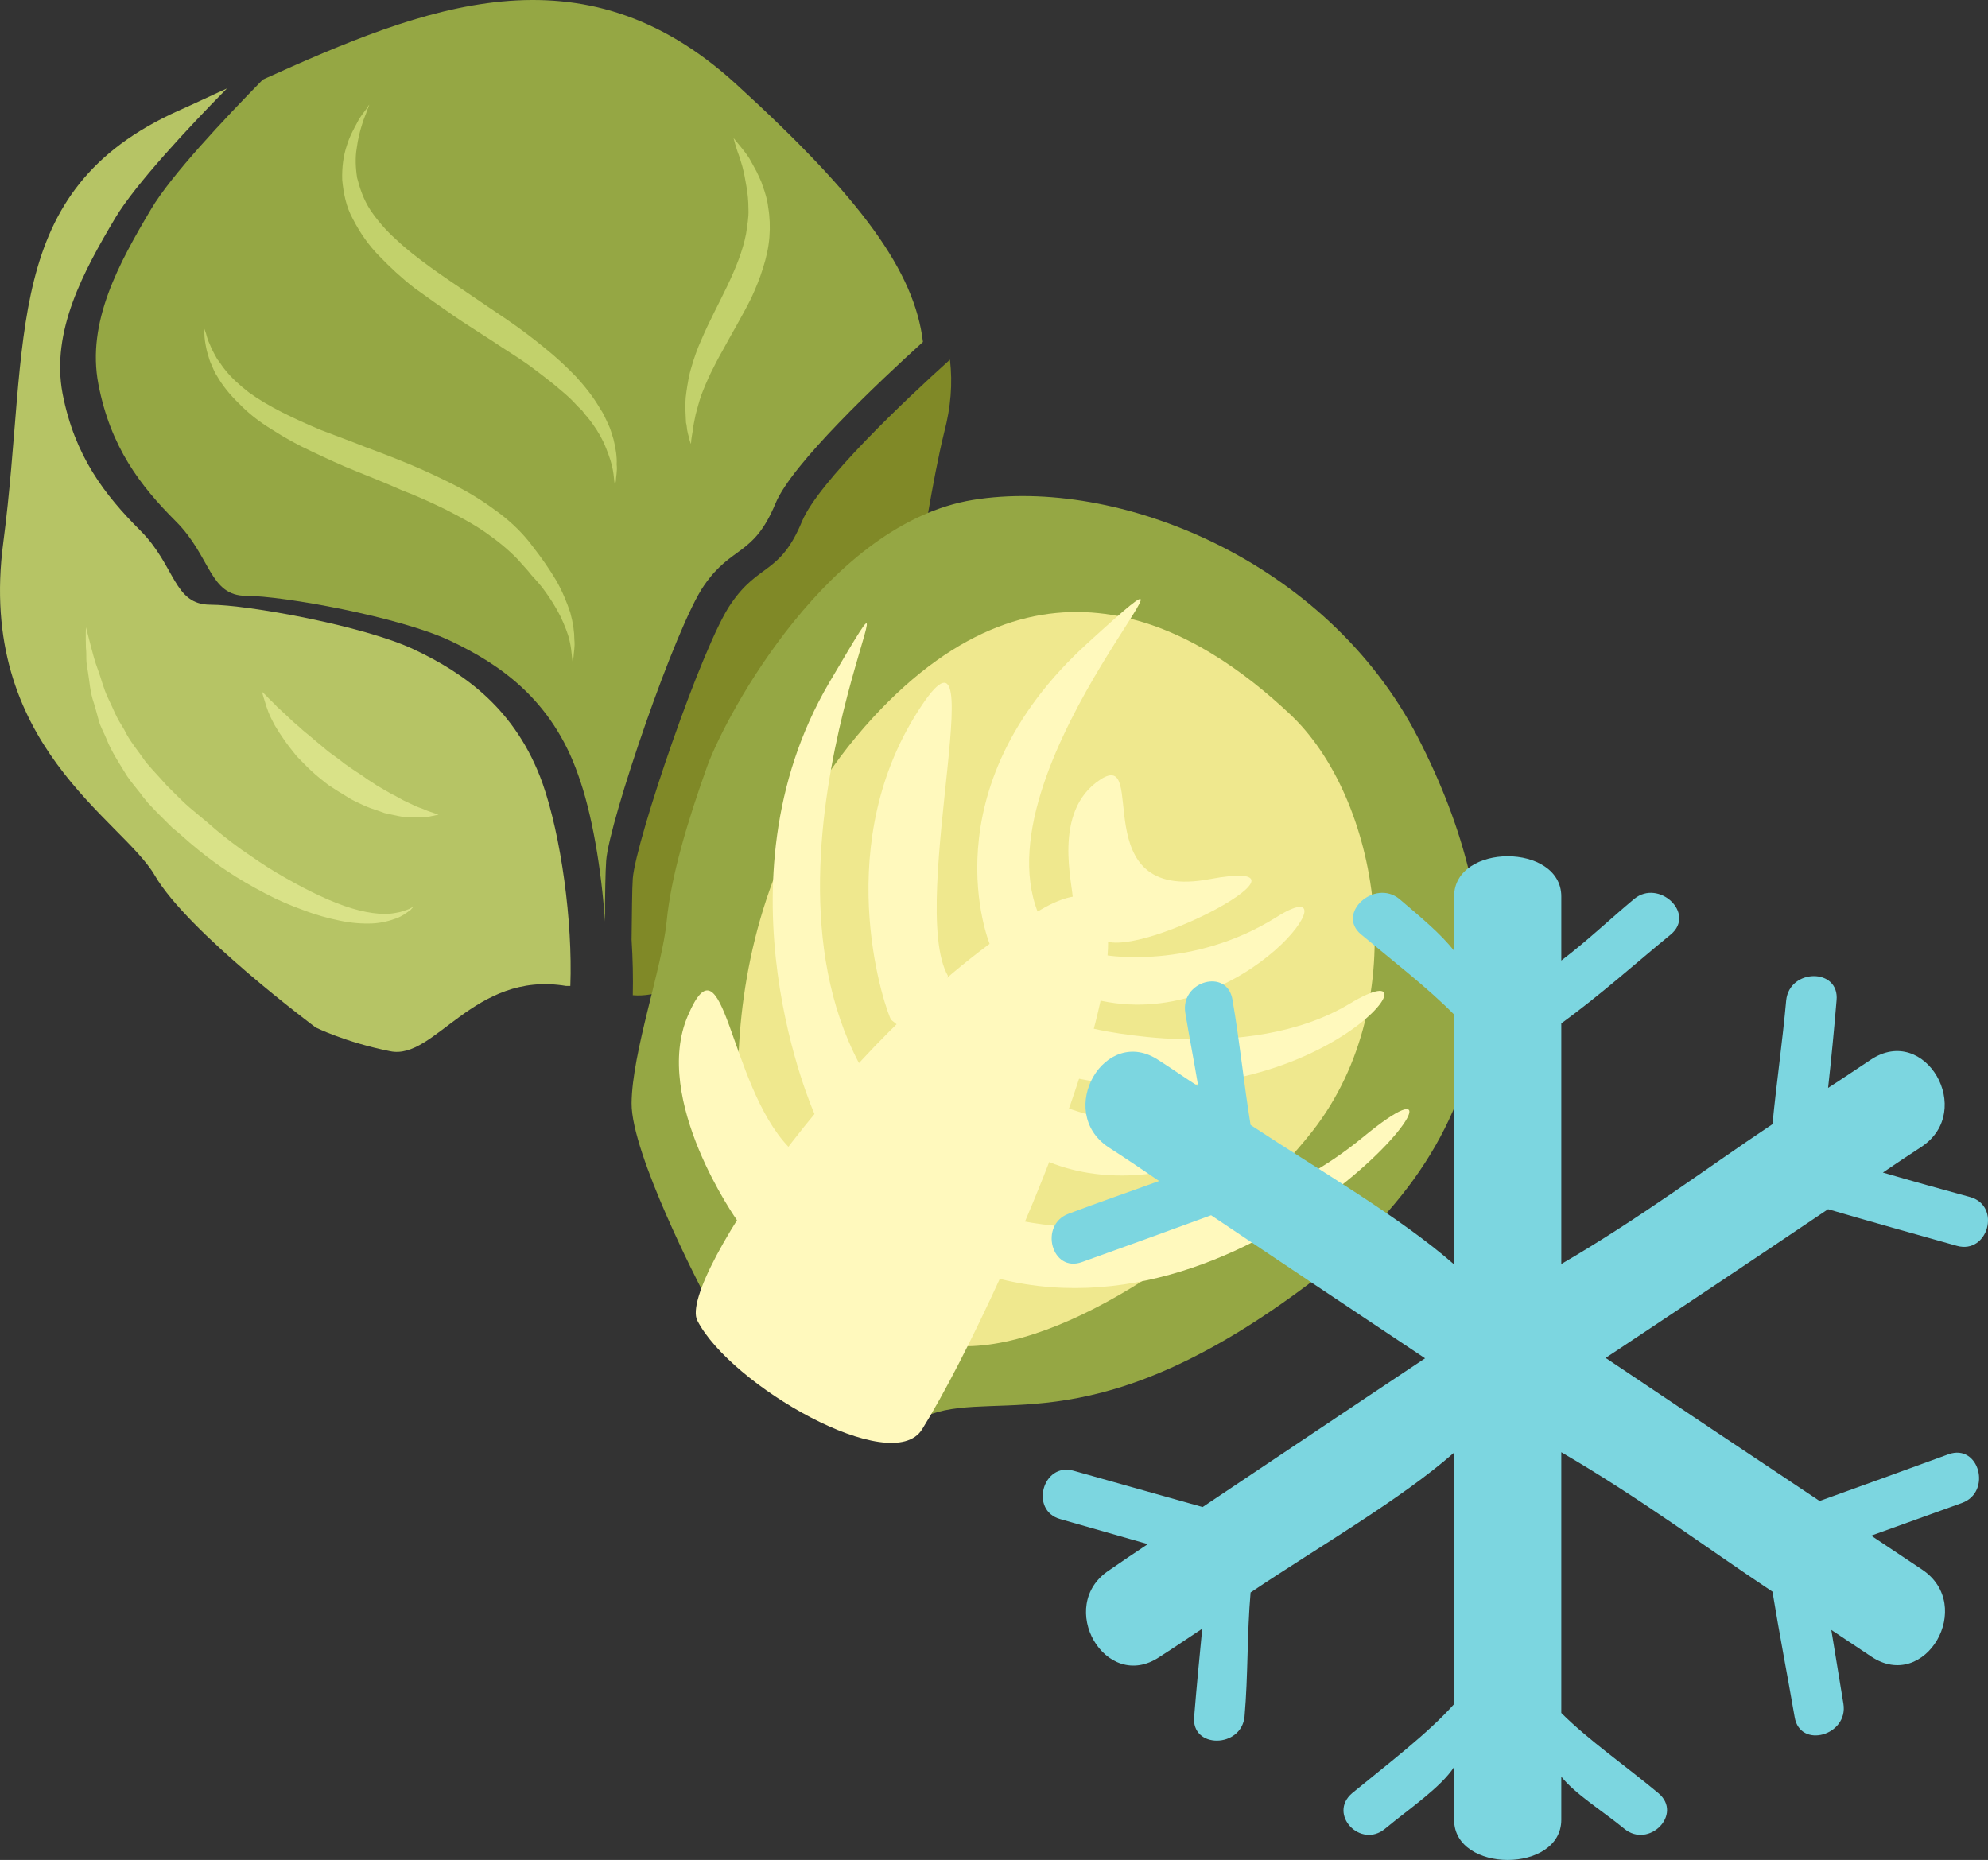 <?xml version="1.0" encoding="UTF-8" standalone="no"?>
<svg
   xmlns:dc="http://purl.org/dc/elements/1.1/"
   xmlns:cc="http://creativecommons.org/ns#"
   xmlns:rdf="http://www.w3.org/1999/02/22-rdf-syntax-ns#"
   xmlns:svg="http://www.w3.org/2000/svg"
   xmlns="http://www.w3.org/2000/svg"
   id="svg50"
   viewBox="0 0 4933.049 4615.224"
   style="clip-rule:evenodd;fill-rule:evenodd;image-rendering:optimizeQuality;shape-rendering:geometricPrecision;text-rendering:geometricPrecision"
   version="1.1"
   height="46.152mm"
   width="49.33mm"
   xml:space="preserve"><rect x="0" y="0" width="4933.049" height="4615.224" fill="#333333" stroke="none"/>
 <defs
   id="defs4">
  <style
   id="style2"
   type="text/css">
   <![CDATA[
    .fil7 {fill:#7CD6E0;fill-rule:nonzero}
    .fil2 {fill:#808927;fill-rule:nonzero}
    .fil1 {fill:#95A744;fill-rule:nonzero}
    .fil0 {fill:#B6C465;fill-rule:nonzero}
    .fil5 {fill:#C2D16B;fill-rule:nonzero}
    .fil6 {fill:#D9E288;fill-rule:nonzero}
    .fil3 {fill:#EFE88E;fill-rule:nonzero}
    .fil4 {fill:#FFF9BD;fill-rule:nonzero}
   ]]>
  </style>
 </defs>
 <g
   transform="translate(-8262.776,-12621.526)"
   id="Vrstva_x0020_1">
  <path
   style="fill:#b6c465;fill-rule:nonzero"
   id="path7"
   d="m 9609,14565 c -66,-184 -194,-273 -319,-332 -125,-59 -414,-111 -505,-111 -92,0 -86,-96 -174,-184 -89,-89 -163,-185 -193,-340 -29,-155 52,-303 131,-436 49,-82 182,-225 277,-321 -40,18 -79,37 -120,55 -443,199 -369,568 -435,1071 -67,503 295,687 376,827 82,141 399,377 399,377 0,0 74,37 185,59 111,23 207,-200 436,-162 3,0 7,0 11,0 6,-160 -23,-372 -69,-503 z"
   class="fil0" />
  <path
   style="fill:#95a744;fill-rule:nonzero"
   id="path9"
   d="m 10010,14074 c 69,-100 122,-71 177,-203 40,-98 257,-302 366,-401 -21,-174 -151,-355 -465,-641 -383,-349 -772,-191 -1173,-10 -95,97 -228,238 -277,321 -79,133 -161,280 -131,435 30,156 104,252 192,340 88,88 83,185 175,185 91,0 379,52 505,111 125,59 253,147 318,332 35,96 58,235 67,365 0,-67 1,-123 3,-151 7,-96 173,-583 243,-683 z"
   class="fil1" />
  <path
   style="fill:#808927;fill-rule:nonzero"
   id="path11"
   d="m 9833,15091 c 227,20 500,-462 588,-592 88,-133 125,-562 185,-806 16,-61 21,-120 14,-179 -110,99 -326,303 -367,401 -55,133 -107,103 -176,204 -70,99 -236,586 -244,682 -2,28 -2,85 -3,152 3,48 4,94 3,138 z"
   class="fil2" />
  <path
   style="fill:#95a744;fill-rule:nonzero"
   id="path13"
   d="m 10003,15819 c 0,0 -174,-334 -173,-460 1,-126 76,-337 87,-451 11,-113 52,-249 101,-386 50,-135 304,-602 659,-660 357,-58 876,148 1104,589 228,442 264,952 -266,1353 -531,401 -768,267 -941,326 z"
   class="fil1" />
  <path
   style="fill:#efe88e;fill-rule:nonzero"
   id="path15"
   d="m 10121,15583 c 0,0 -162,-670 308,-1181 423,-459 812,-217 1033,-10 222,206 313,710 57,1037 -183,233 -579,529 -855,533 l -291,-192 z"
   class="fil3" />
  <path
   style="fill:#fff9bd;fill-rule:nonzero"
   id="path17"
   d="m 10092,15650 c 0,0 -213,-300 -122,-509 90,-210 100,169 249,326 l -50,178 z"
   class="fil4" />
  <path
   style="fill:#fff9bd;fill-rule:nonzero"
   id="path19"
   d="m 10284,15386 c 0,0 -256,-572 36,-1070 294,-498 -225,376 74,943 l 35,88 z"
   class="fil4" />
  <path
   style="fill:#fff9bd;fill-rule:nonzero"
   id="path21"
   d="m 10474,15152 c -10,-14 -152,-408 58,-752 211,-344 -20,464 83,643 l -66,170 z"
   class="fil4" />
  <path
   style="fill:#fff9bd;fill-rule:nonzero"
   id="path23"
   d="m 10719,14965 c 0,0 -160,-383 244,-749 404,-368 -273,291 -125,669 l -30,130 z"
   class="fil4" />
  <path
   style="fill:#fff9bd;fill-rule:nonzero"
   id="path25"
   d="m 10925,14855 c 1,-37 -53,-220 68,-299 121,-79 -42,306 271,247 312,-58 -167,198 -262,152 z"
   class="fil4" />
  <path
   style="fill:#fff9bd;fill-rule:nonzero"
   id="path27"
   d="m 11009,14992 c 0,0 212,36 420,-94 207,-132 -72,283 -433,207 l -52,-69 z"
   class="fil4" />
  <path
   style="fill:#fff9bd;fill-rule:nonzero"
   id="path29"
   d="m 10976,15174 c 0,0 382,91 636,-62 253,-153 -74,304 -679,185 l -41,-53 z"
   class="fil4" />
  <path
   style="fill:#fff9bd;fill-rule:nonzero"
   id="path31"
   d="m 10915,15372 c 0,0 190,72 390,42 201,-30 -143,210 -439,91 l -53,-125 z"
   class="fil4" />
  <path
   style="fill:#fff9bd;fill-rule:nonzero"
   id="path33"
   d="m 10803,15652 c 0,0 464,102 841,-208 377,-311 -228,519 -900,351 l -64,-82 z"
   class="fil4" />
  <path
   style="fill:#fff9bd;fill-rule:nonzero"
   id="path35"
   d="m 9993,15898 c -49,-97 392,-742 845,-1015 445,-267 -77,948 -287,1285 -75,121 -476,-109 -558,-270 z"
   class="fil4" />
  <path
   style="fill:#c2d16b;fill-rule:nonzero"
   id="path37"
   d="m 8769,13435 c 0,0 2,5 5,14 1,4 3,11 5,17 3,6 6,14 9,21 4,8 9,17 14,26 7,8 12,18 20,27 15,19 35,37 58,55 48,35 111,65 180,94 36,14 73,27 110,42 38,14 77,29 115,45 38,16 76,34 113,53 37,19 72,42 104,66 33,25 61,53 83,83 22,28 42,57 58,84 16,28 27,56 35,80 7,26 10,48 10,67 2,19 -2,33 -2,42 -2,10 -2,15 -2,15 0,0 -1,-5 -2,-15 -1,-9 -2,-23 -6,-40 -4,-18 -12,-37 -22,-59 -11,-22 -25,-45 -43,-69 -9,-12 -19,-23 -30,-35 -9,-12 -22,-25 -33,-38 -23,-24 -50,-46 -80,-67 -30,-21 -64,-39 -99,-57 -35,-17 -72,-34 -109,-48 -38,-17 -76,-32 -113,-47 -38,-15 -74,-32 -110,-49 -35,-16 -69,-35 -100,-55 -31,-19 -58,-40 -81,-64 -23,-22 -42,-46 -55,-69 -7,-10 -11,-23 -16,-33 -4,-10 -6,-20 -9,-29 -4,-18 -6,-32 -6,-42 -1,-10 -1,-15 -1,-15 z"
   class="fil5" />
  <path
   style="fill:#c2d16b;fill-rule:nonzero"
   id="path39"
   d="m 9179,12881 c 0,0 -1,5 -5,13 -2,9 -9,22 -13,37 -5,16 -10,35 -13,58 -4,23 -3,49 1,74 7,27 16,54 33,80 17,25 38,50 64,73 25,24 54,46 84,68 30,22 62,43 94,65 32,22 65,44 96,65 32,22 63,45 92,69 29,23 56,48 80,73 23,25 44,52 59,78 9,13 15,27 21,40 6,12 9,25 13,37 6,24 9,45 8,63 2,17 -2,31 -2,41 -2,8 -2,13 -2,13 0,0 -1,-5 -2,-13 -1,-10 -2,-23 -6,-39 -4,-16 -11,-35 -20,-56 -10,-21 -23,-42 -41,-64 -5,-5 -9,-11 -13,-16 -6,-6 -11,-10 -16,-16 -10,-11 -22,-22 -34,-32 -24,-21 -52,-42 -80,-63 -29,-21 -61,-40 -92,-61 -32,-21 -66,-42 -98,-64 -32,-22 -64,-45 -96,-68 -31,-24 -60,-51 -86,-78 -27,-27 -49,-59 -66,-92 -18,-32 -24,-67 -27,-98 -1,-32 3,-60 11,-84 7,-24 18,-43 26,-58 8,-16 17,-26 22,-33 5,-8 8,-12 8,-12 z"
   class="fil5" />
  <path
   style="fill:#c2d16b;fill-rule:nonzero"
   id="path41"
   d="m 10083,12964 c 0,0 8,10 22,27 7,9 16,20 23,34 4,7 8,15 12,22 4,8 8,17 12,26 3,10 7,19 10,30 3,10 6,22 7,33 4,23 5,49 3,74 -2,26 -8,52 -16,77 -8,26 -18,50 -29,74 -23,46 -49,89 -71,130 -11,19 -21,39 -30,57 -9,19 -17,38 -23,54 -6,17 -10,34 -14,48 -3,15 -6,28 -7,39 -2,10 -3,19 -4,25 0,6 -1,9 -1,9 0,0 -1,-3 -3,-9 -1,-6 -4,-14 -6,-25 -1,-6 -1,-12 -3,-19 0,-7 -1,-14 -1,-22 -1,-16 -1,-35 2,-54 3,-20 6,-41 13,-63 6,-21 14,-44 24,-66 19,-45 43,-89 64,-133 21,-44 39,-88 47,-130 3,-21 7,-42 6,-61 0,-21 -2,-40 -5,-57 -3,-18 -6,-34 -10,-49 -4,-14 -8,-27 -12,-37 -7,-21 -10,-34 -10,-34 z"
   class="fil5" />
  <path
   style="fill:#d9e288;fill-rule:nonzero"
   id="path43"
   d="m 8476,14178 c 0,0 5,18 13,50 4,15 9,35 17,56 8,21 13,45 25,70 6,13 12,25 18,39 6,13 14,26 22,39 13,28 35,53 54,81 11,13 22,25 34,38 l 17,19 19,19 c 13,13 25,25 39,37 l 42,35 c 28,25 56,47 85,68 29,20 59,41 88,58 59,35 116,64 167,82 51,18 96,24 127,18 15,-2 27,-7 35,-10 8,-4 12,-7 12,-7 0,0 -3,3 -9,10 -8,5 -18,14 -34,20 -16,6 -37,12 -61,13 -24,1 -52,-1 -80,-7 -29,-6 -59,-14 -90,-26 -31,-11 -64,-25 -96,-42 -32,-17 -64,-35 -95,-56 -32,-21 -64,-46 -92,-70 -14,-12 -28,-25 -43,-37 -14,-14 -27,-27 -41,-41 l -19,-20 c -6,-8 -13,-15 -18,-23 -11,-14 -24,-29 -34,-44 -19,-31 -39,-61 -51,-92 -6,-15 -15,-30 -19,-45 -4,-15 -8,-30 -12,-43 -10,-28 -11,-55 -15,-78 -2,-12 -4,-23 -4,-32 0,-10 0,-19 -1,-28 -1,-32 0,-51 0,-51 z"
   class="fil6" />
  <path
   style="fill:#d9e288;fill-rule:nonzero"
   id="path45"
   d="m 8913,14338 c 0,0 7,6 18,18 5,5 12,11 19,19 8,7 16,15 26,24 9,9 19,18 30,27 10,10 23,19 34,29 12,10 25,21 37,31 13,10 27,19 40,30 13,9 27,19 40,27 7,5 14,10 20,14 7,4 14,9 20,13 13,8 26,15 38,22 13,6 25,14 36,19 12,5 22,11 31,14 10,3 19,8 26,10 14,5 23,8 23,8 0,0 -9,2 -24,5 -8,2 -18,2 -29,2 -11,0 -24,-1 -38,-2 -13,-2 -28,-6 -43,-9 -15,-6 -31,-10 -47,-17 -15,-7 -32,-14 -47,-24 -15,-9 -31,-19 -46,-29 -14,-11 -28,-22 -41,-34 -13,-12 -25,-25 -37,-37 -11,-14 -21,-26 -30,-39 -9,-13 -17,-25 -24,-37 -6,-11 -12,-23 -16,-33 -4,-10 -7,-20 -9,-27 -5,-15 -7,-24 -7,-24 z"
   class="fil6" />
  <path
   style="fill:#7cd6e0;fill-rule:nonzero"
   id="path47"
   d="m 12799,15622 c 106,31 213,61 320,91 77,21 110,-99 33,-121 -73,-20 -145,-40 -217,-61 32,-22 64,-43 96,-64 134,-89 9,-306 -126,-216 -35,23 -70,47 -106,70 8,-72 15,-145 21,-217 8,-81 -117,-80 -125,0 -9,101 -24,204 -34,307 -172,115 -325,231 -524,347 v -597 c 100,-73 183,-148 272,-221 62,-52 -30,-138 -91,-88 -60,50 -114,102 -181,153 v -159 c 0,-133 -266,-133 -266,0 v 135 c -33,-43 -86,-86 -136,-129 -62,-50 -157,36 -95,88 79,66 166,133 231,199 v 620 c -132,-116 -332,-232 -505,-346 -17,-104 -27,-208 -45,-311 -13,-79 -130,-46 -117,33 10,61 22,121 32,182 -33,-21 -64,-43 -97,-64 -134,-91 -259,126 -126,215 42,27 85,56 126,84 -74,27 -150,53 -224,81 -75,27 -43,148 33,120 106,-38 214,-77 320,-116 177,119 354,237 531,355 -185,123 -368,246 -552,369 -106,-30 -213,-60 -320,-90 -77,-22 -110,99 -33,120 73,21 144,41 217,62 -32,21 -64,43 -96,65 -134,88 -9,305 125,215 36,-23 71,-47 106,-70 -7,72 -14,144 -20,218 -8,80 117,79 125,0 9,-103 6,-205 15,-308 173,-116 373,-231 505,-347 v 624 c -65,73 -163,147 -253,221 -61,52 21,139 82,88 59,-49 138,-102 171,-153 v 131 c 0,133 266,133 266,0 v -107 c 34,43 105,87 156,129 61,51 147,-36 85,-88 -79,-66 -174,-132 -241,-199 v -647 c 199,116 351,231 524,346 17,104 37,207 55,311 13,80 134,46 121,-33 -10,-61 -20,-122 -30,-183 33,22 66,44 99,66 134,90 260,-127 126,-216 -42,-28 -84,-56 -126,-84 75,-27 150,-54 225,-81 75,-27 43,-148 -33,-121 -107,39 -214,78 -320,116 -177,-118 -354,-236 -531,-355 184,-122 368,-245 552,-369 z"
   class="fil7" />
 </g>
</svg>